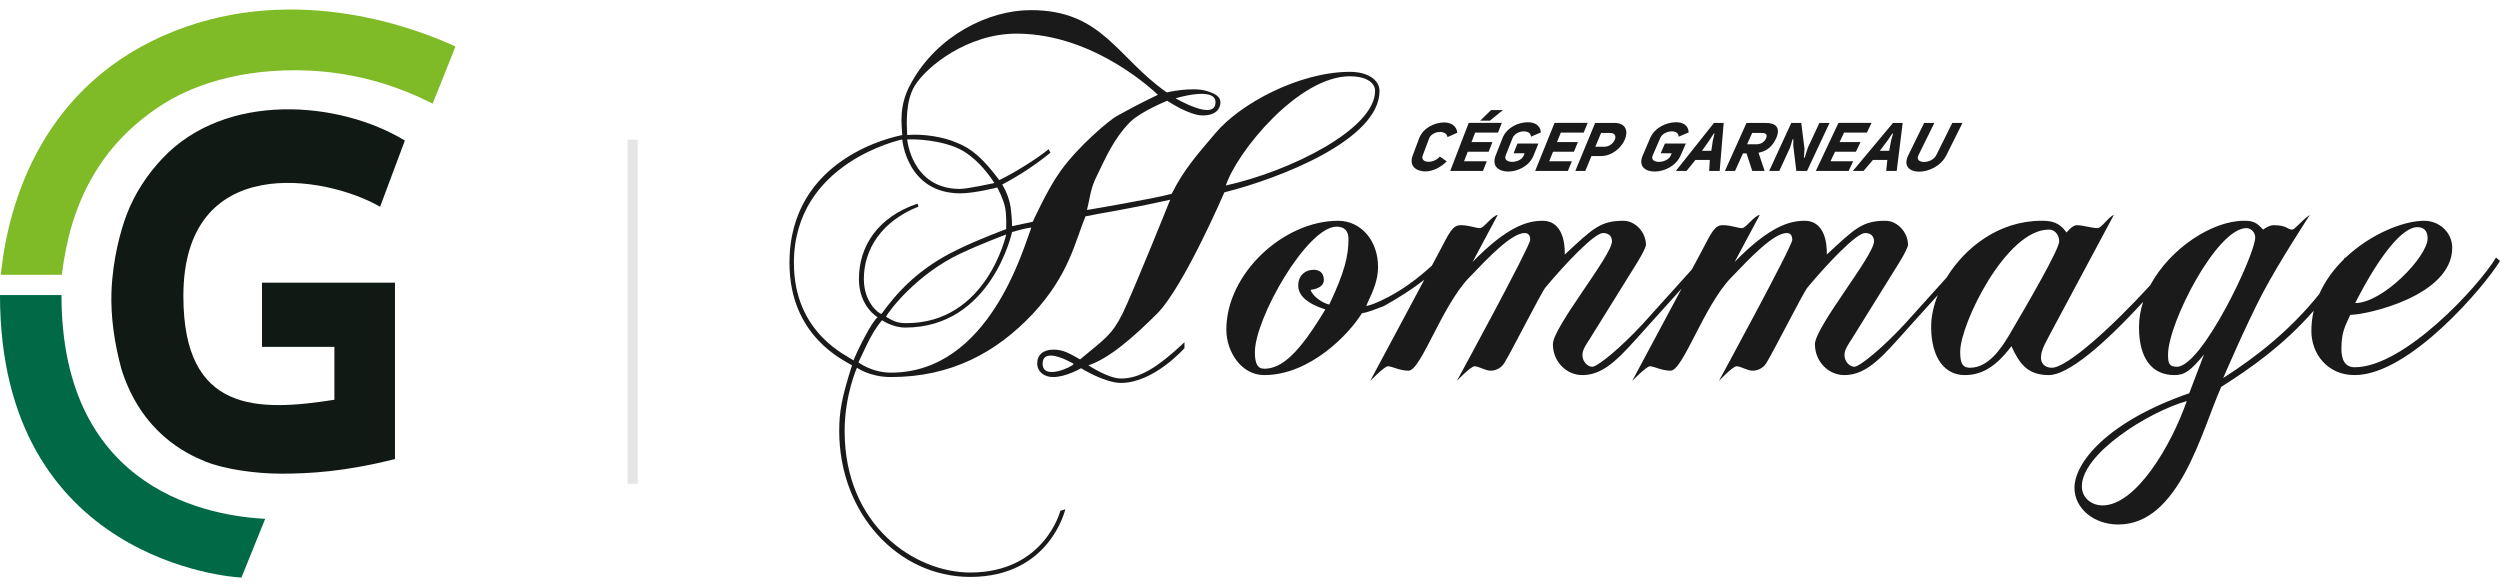 <svg xmlns="http://www.w3.org/2000/svg" width="247" height="58" viewBox="0 0 247 58" fill="none"><path d="M23.855 57.059L26.199 51.262C21.24 50.996 6.073 48.851 6.073 29.15H7.63572e-07C-0.005 55.456 23.027 57.059 23.855 57.059Z" fill="#006945"></path><path d="M17.212 3.078C4.292 8.197 0.805 19.877 0.083 27.151H6.113C6.941 20.1 9.866 14.332 15.929 10.405C18.743 8.565 23.668 6.661 30.593 6.976C34.336 7.165 38.457 8.051 42.743 10.24C42.743 10.24 44.85 5.015 45 4.594C41.266 2.87 29.426 -1.75 17.212 3.078Z" fill="#7FBA27"></path><path d="M25.886 27.915V34.272H33.038V39.497C25.503 40.674 18.117 40.847 18.117 29.26C18.117 14.963 32.143 17.306 37.552 20.426L40 13.886C33.494 9.936 22.303 9.036 16.056 15.641C14.603 17.183 13.317 19.061 12.487 21.276C11.998 22.581 11.131 25.453 11.011 28.874C10.928 31.267 11.302 33.936 12.012 36.522C13.995 42.721 18.329 44.802 20.288 45.598C22.248 46.389 25.36 46.799 27.772 46.799C30.58 46.799 34.052 46.606 39.023 45.355V34.277V27.984V27.925H25.886V27.915Z" fill="#101914"></path><line x1="62.5" y1="13.799" x2="62.5" y2="47.799" stroke="#E5E5E5"></line><g clip-path="url(#clip0_4364_2266)"><path d="M120.968 19.005C126.369 17.65 136.296 13.826 136.296 8.986C136.296 7.921 135.177 7.098 133.376 7.098C128.364 7.098 122.525 10.245 120.092 13.148C118.243 15.326 116.978 16.73 115.761 19.15C114.01 19.634 107.391 20.747 107.391 20.747C107.635 19.779 107.732 18.811 108.17 17.795C109.289 15.471 110.019 13.729 111.674 12.035C112.793 10.97 115.323 9.954 115.323 9.954C115.323 9.954 117.464 11.406 118.827 11.406C120.092 11.406 120.579 10.777 120.579 10.099C120.579 9.519 119.995 9.228 119.216 8.986C117.756 8.55 115.274 9.131 115.274 9.131C110.311 5.646 108.9 1 101.844 1C97.611 1 92.55 3.565 90.019 8.212C88.754 10.438 89.095 12.325 89.143 13.342C88.462 13.487 78 15.52 78 25.975C78 33.236 83.401 35.607 84.18 36.091C83.158 39.285 82.915 40.689 82.915 42.577C82.915 50.708 88.705 57 95.859 57C103.742 57 105.25 50.321 105.25 50.321L104.764 50.466C104.764 50.466 103.207 56.565 95.859 56.565C90.457 56.565 83.45 52.015 83.45 42.577C83.45 39.044 84.667 36.333 84.667 36.333C84.667 36.333 85.932 37.253 88.024 37.253C93.961 37.253 98.438 34.833 102.039 31.009C105.639 27.137 106.224 23.845 107.245 21.377C109.046 20.989 110.846 20.796 115.615 19.731C115.615 19.731 111.965 28.831 110.895 31.009C109.824 33.138 109.143 33.477 106.71 35.51C105.688 34.929 105.055 34.542 104.082 34.542C103.06 34.542 102.476 35.075 102.476 35.897C102.476 36.72 103.157 37.253 104.033 37.253C105.347 37.253 106.807 36.381 106.807 36.381C106.807 36.381 109.143 37.833 110.748 37.833C114.009 37.833 117.026 34.397 117.026 34.397V33.816C114.301 36.381 112.549 37.398 110.748 37.398C109.483 37.398 107.537 36.091 107.537 36.091C109.58 35.413 111.916 33.38 114.301 31.009C116.928 28.395 120.967 19.005 120.967 19.005L120.968 19.005ZM133.376 7.534C134.885 7.534 135.858 8.115 135.858 8.986C135.858 12.713 127.634 16.875 121.114 18.328C122.184 15.036 128.267 7.534 133.376 7.534ZM120.092 10.099C120.092 12.035 116.15 9.712 116.15 9.712C116.15 9.712 120.092 8.502 120.092 10.099ZM84.326 35.607C83.791 35.171 78.438 32.993 78.438 25.975C78.438 16.004 89.143 13.778 89.143 13.778C89.143 13.778 89.581 19.102 94.885 19.102C96.296 19.102 98.535 18.521 98.535 18.521C98.535 18.521 99.168 19.731 99.314 20.554C99.46 21.28 99.411 22.635 99.411 22.635C99.411 22.635 96.783 23.604 94.691 24.62C90.603 26.556 88.462 29.122 87.1 31.009C86.808 31.009 85.348 29.848 85.348 27.573C85.348 24.62 87.1 21.861 90.749 20.409L90.652 20.118C86.662 21.474 84.862 24.378 84.862 27.573C84.862 30.283 86.711 31.348 86.711 31.348C86.127 31.735 84.618 34.833 84.326 35.607H84.326ZM89.63 13.778C89.63 13.778 91.966 13.633 94.301 14.504C96.637 15.375 98.243 18.086 98.243 18.086C98.243 18.086 95.567 18.666 94.837 18.666C90.068 18.666 89.63 13.778 89.63 13.778ZM99.411 23.168C99.411 23.168 97.513 31.929 89.533 31.929C88.511 31.929 88.17 31.638 87.537 31.3C87.878 30.622 90.652 27.04 94.885 25.056C96.929 24.088 99.41 23.168 99.41 23.168L99.411 23.168ZM88.024 36.817C86.126 36.817 84.812 35.801 84.812 35.801C85.25 34.978 85.98 32.994 87.148 31.638C87.148 31.638 88.17 32.364 89.435 32.364C97.951 32.364 99.994 22.926 99.994 22.926C99.994 22.926 101.454 22.49 101.892 22.49C101.162 24.33 97.805 36.817 88.024 36.817H88.024ZM104.763 16.924C103.498 18.666 102.038 21.909 102.038 21.909L99.995 22.345C99.995 22.345 99.995 21.619 99.849 20.457C99.751 19.828 99.508 19.054 99.021 18.231C100.676 17.36 102.233 16.343 103.79 15.085L103.595 14.746C102.671 15.52 100.432 16.972 98.729 17.795C97.172 15.714 96.004 14.649 94.447 14.068C93.231 13.536 91.236 13.197 89.63 13.342C89.581 12.277 89.435 10.051 90.359 8.502C91.528 6.566 95.615 3.323 100.432 3.323C108.315 3.323 114.398 9.373 114.398 9.373C114.398 9.373 112.695 10.148 110.359 11.454C109.629 11.842 106.515 14.455 104.763 16.924V16.924ZM103.012 35.946C103.012 34.107 106.077 35.946 106.077 35.946C106.077 36.188 103.012 37.64 103.012 35.946Z" fill="#1A1A1A"></path><path d="M246.611 25.443C244.859 28.347 237.511 36.285 232.645 36.285C231.672 36.285 231.331 35.511 231.331 34.494C231.331 32.848 231.672 32.268 232.207 31.106C233.862 31.106 242.28 29.218 242.28 24.475C242.28 22.974 241.015 21.812 239.506 21.812C237.453 21.812 234.183 23.13 231.715 25.481L231.672 25.443C231.632 25.509 231.592 25.575 231.551 25.64C230.563 26.614 229.715 27.758 229.143 29.052C226.282 32.613 222.996 35.207 219.653 37.349C219.653 37.349 221.891 32.122 223.546 28.976C225.201 25.83 228.218 21.231 228.218 21.231C227.342 21.812 226.758 22.683 226.466 22.683C225.979 22.683 225.979 22.248 224.617 22.248C224.179 22.248 223.595 22.683 223.595 22.683C222.962 22.006 222.67 21.812 221.697 21.812C218.571 21.812 214.411 24.531 212.448 28.174C208.583 32.4 204.201 36.333 202.719 36.333C201.99 36.333 201.649 35.849 201.649 35.365C201.649 34.833 201.795 34.397 202.476 33.139L208.851 21.232C208.315 21.425 207.634 22.538 207.245 22.538C206.661 22.538 205.785 22.248 205.201 22.248C204.715 22.248 204.179 22.974 204.179 22.974C203.449 21.958 202.719 21.812 201.698 21.812C197.544 21.812 194.175 24.403 192.332 27.413L188.219 31.977C186.078 34.301 183.742 36.236 183.207 36.236C182.769 36.236 182.233 35.753 182.233 35.075C182.233 34.542 182.622 34.01 182.963 33.478L187.683 25.879C188.219 25.007 188.511 24.378 188.511 24.185C188.511 22.974 187.489 21.812 186.272 21.812C183.985 21.812 183.255 22.587 180.482 25.153C180.482 25.153 180.726 21.812 178.293 21.812C176.784 21.812 174.789 22.393 171.382 25.879L173.865 21.232C173.28 21.328 172.502 22.538 172.112 22.538C171.674 22.538 171.041 22.248 170.214 22.248C169.387 22.248 169.095 22.974 168.073 24.911L167.157 26.621L162.329 31.977C160.188 34.301 157.852 36.237 157.316 36.237C156.878 36.237 156.343 35.753 156.343 35.075C156.343 34.543 156.732 34.01 157.073 33.478L161.793 25.879C162.329 25.008 162.62 24.378 162.62 24.185C162.62 22.974 161.599 21.813 160.382 21.813C158.095 21.813 157.365 22.587 154.592 25.153C154.592 25.153 154.835 21.813 152.402 21.813C150.894 21.813 148.898 22.393 145.492 25.879L147.974 21.232C147.39 21.329 146.611 22.539 146.222 22.539C145.784 22.539 145.151 22.248 144.324 22.248C143.497 22.248 143.205 22.974 142.183 24.911L141.466 26.251C140.225 27.377 138.535 28.739 136.442 29.703C135.907 29.945 135.469 30.138 134.982 30.235C135.323 29.364 136.15 28.057 136.15 26.363C136.15 23.749 134.447 21.813 132.208 21.813C126.807 21.813 121.162 27.041 121.162 32.558C121.162 34.736 122.622 37.059 124.909 37.059C129.483 37.059 133.376 32.897 134.544 30.961C135.274 30.816 135.858 30.574 136.734 30.235C138.203 29.42 139.589 28.524 140.722 27.641L135.371 37.64C135.371 37.64 136.782 36.188 137.122 36.188C137.56 36.188 138.241 36.624 139.166 36.624C140.382 36.624 142.426 30.283 145.103 27.476C147.049 25.443 149.336 23.023 150.65 23.023C151.039 23.023 151.185 23.313 151.185 23.701C151.185 24.33 143.935 37.64 143.935 37.64C143.935 37.64 145.298 36.188 145.687 36.188C146.125 36.188 146.709 36.624 147.292 36.624C147.682 36.624 148.266 36.43 148.606 35.898C149.336 34.736 152.256 28.928 152.694 28.396C154.64 26.073 157.511 23.023 158.387 23.023C158.922 23.023 159.263 23.314 159.263 23.846C159.263 25.25 153.424 32.316 153.424 34.01C153.424 35.704 154.737 37.06 156.343 37.06C158.63 37.06 160.236 35.075 162.669 32.365L166.144 28.514L161.258 37.64C161.258 37.64 162.669 36.188 163.01 36.188C163.448 36.188 164.129 36.624 165.055 36.624C166.272 36.624 168.316 30.283 170.992 27.476C172.94 25.443 175.227 23.023 176.541 23.023C176.93 23.023 177.076 23.313 177.076 23.701C177.076 24.33 169.825 37.64 169.825 37.64C169.825 37.64 171.187 36.188 171.577 36.188C172.015 36.188 172.599 36.624 173.183 36.624C173.572 36.624 174.157 36.43 174.497 35.898C175.227 34.736 178.147 28.928 178.585 28.396C180.531 26.073 183.401 23.023 184.277 23.023C184.812 23.023 185.153 23.314 185.153 23.846C185.153 25.25 179.315 32.316 179.315 34.01C179.315 35.704 180.628 37.06 182.234 37.06C184.521 37.06 186.126 35.075 188.559 32.365L191.453 29.156C191.026 30.222 190.798 31.289 190.798 32.268C190.798 35.462 192.209 37.059 194.107 37.059C195.566 37.059 197.026 36.479 198.729 34.204C199.508 35.898 200.287 37.059 202.428 37.059C204.309 37.059 207.847 34.08 211.74 29.82C211.478 30.629 211.332 31.466 211.332 32.316C211.332 35.462 212.646 37.059 214.836 37.059C215.858 37.059 216.442 36.623 217.756 35.026L216.296 38.85C208.072 41.706 204.958 45.771 204.958 48.191C204.958 50.224 206.856 51.821 209.288 51.821C215.322 51.821 217.512 42.577 219.459 38.221C222.265 36.45 225.626 34.105 228.592 30.696C228.444 31.337 228.363 32.006 228.363 32.703C228.363 34.929 229.92 37.059 232.645 37.059C238.095 37.059 245.54 28.202 247 25.782L246.611 25.443L246.611 25.443ZM238.825 22.442C239.506 22.442 239.847 22.829 239.847 23.555C239.847 25.346 235.419 29.944 232.694 29.944C235.175 25.056 237.414 22.441 238.825 22.441V22.442ZM131.332 30.09C130.797 29.993 129.726 29.363 129.483 28.637C129.483 28.637 130.797 28.541 130.797 27.669C130.797 26.943 130.359 26.653 129.775 26.653C128.997 26.653 128.267 27.186 128.267 28.202C128.267 29.121 128.997 29.944 130.943 30.573C128.412 34.784 126.709 36.43 124.909 36.43C124.228 36.43 123.984 35.897 123.984 34.784C123.984 31.445 129.142 22.393 132.062 22.393C132.84 22.393 133.23 22.829 133.23 23.603C133.23 25.298 132.841 26.895 131.332 30.09ZM198.486 33.139C197.707 34.446 196.442 36.333 194.642 36.333C193.814 36.333 193.668 35.753 193.668 34.736C193.668 32.026 198.194 22.683 202.427 22.683C203.108 22.683 203.449 23.313 203.449 23.846C203.449 24.62 200.481 29.751 198.486 33.139V33.139ZM207.731 49.934C206.66 49.934 205.687 49.208 205.687 48.046C205.687 44.852 212.159 40.738 216.052 39.625C214.543 43.981 211.04 49.934 207.731 49.934ZM215.079 36.236C214.251 36.236 214.203 35.801 214.203 35.027C214.203 31.929 219.02 22.539 221.94 22.539C222.426 22.539 222.816 22.974 222.816 23.459C222.816 25.153 217.56 36.237 215.078 36.237L215.079 36.236Z" fill="#1A1A1A"></path><path d="M142.937 15.944C142.272 16.608 141.473 16.936 140.84 16.936C139.917 16.936 139.185 16.407 139.576 15.361L140.209 13.673C140.598 12.634 141.738 12.098 142.693 12.098C143.333 12.098 143.919 12.42 143.979 13.117L143.013 13.546C142.894 12.768 141.477 12.936 141.2 13.673L140.564 15.361C140.289 16.092 141.56 16.246 142.261 15.469L142.937 15.945L142.937 15.944Z" fill="#1A1A1A"></path><path d="M148.002 13.103H145.745L145.385 14.034H147.453L147.078 14.993H145.014L144.651 15.931H146.894L146.518 16.889H143.283L145.11 12.138H148.38L148.002 13.103V13.103ZM147.319 10.872H148.494L147.196 11.924H146.242L147.319 10.872Z" fill="#1A1A1A"></path><path d="M151.26 13.505C151.234 12.721 149.752 12.855 149.441 13.639L148.76 15.361C148.426 16.206 150.21 16.199 150.545 15.361L150.634 15.14H149.544L149.925 14.182H151.993L151.519 15.361C150.67 17.472 146.936 17.486 147.772 15.361L148.45 13.639C148.859 12.601 150.005 12.078 150.945 12.078C151.6 12.078 152.169 12.339 152.238 13.083L151.26 13.505V13.505Z" fill="#1A1A1A"></path><path d="M156.466 13.103H154.209L153.83 14.034H155.899L155.505 14.993H153.44L153.059 15.931H155.301L154.907 16.889H151.673L153.593 12.138H156.863L156.466 13.103L156.466 13.103Z" fill="#1A1A1A"></path><path d="M156.625 16.89H155.641L157.602 12.145H159.503C161.81 12.152 160.399 15.422 158.141 15.422H157.235L156.625 16.89ZM159.089 13.137H158.185L157.62 14.497H158.521C159.49 14.497 160.075 13.137 159.089 13.137Z" fill="#1A1A1A"></path><path d="M165.852 13.505C165.853 12.721 164.367 12.855 164.029 13.639L163.286 15.361C162.921 16.206 164.706 16.199 165.071 15.361L165.167 15.14H164.078L164.493 14.182H166.561L166.045 15.361C165.12 17.472 161.387 17.486 162.299 15.361L163.038 13.639C163.483 12.601 164.648 12.078 165.588 12.078C166.242 12.078 166.803 12.339 166.845 13.083L165.852 13.505L165.852 13.505Z" fill="#1A1A1A"></path><path d="M169.34 12.145H170.3L169.904 16.89H168.866L168.931 15.804H167.506C167.18 16.206 166.97 16.467 166.629 16.89H165.571L169.34 12.145ZM169.319 13.19L168.881 13.874L168.156 14.899H169.077L169.23 13.867L169.394 13.19H169.319Z" fill="#1A1A1A"></path><path d="M174.344 16.89H173.124L172.556 15.154H172.204L171.42 16.89H170.422L172.556 12.145H174.456C175.424 12.145 175.954 12.581 175.487 13.659C175.088 14.53 174.495 14.953 173.743 15.087L174.344 16.89ZM173.498 14.256C173.939 14.256 174.296 14.082 174.485 13.666C174.668 13.264 174.434 13.123 174.006 13.137H173.115L172.61 14.256H173.498H173.498Z" fill="#1A1A1A"></path><path d="M178.299 15.576C178.389 15.268 178.586 14.671 178.626 14.57L179.757 12.145H180.759L178.535 16.889H177.477L177.175 14.396L177.181 13.753L177.107 13.766L176.861 14.577L175.793 16.889H174.795L176.977 12.145H177.965L178.287 14.731L178.225 15.589L178.299 15.575V15.576Z" fill="#1A1A1A"></path><path d="M184.449 13.103H182.192L181.752 14.034H183.821L183.363 14.993H181.299L180.855 15.931H183.097L182.639 16.889H179.404L181.641 12.138H184.911L184.449 13.103V13.103Z" fill="#1A1A1A"></path><path d="M187.026 12.145H187.986L187.395 16.89H186.357L186.467 15.804H185.042C184.699 16.206 184.479 16.467 184.12 16.89H183.063L187.026 12.145H187.026ZM186.962 13.19L186.496 13.874L185.729 14.899H186.65L186.845 13.867L187.037 13.19H186.962Z" fill="#1A1A1A"></path><path d="M191.114 12.145L189.542 15.335C189.103 16.226 190.861 16.219 191.301 15.335L192.885 12.145H193.894L192.302 15.335C191.215 17.499 187.477 17.506 188.541 15.335L190.105 12.145H191.114Z" fill="#1A1A1A"></path></g><defs><clipPath id="clip0_4364_2266"><rect width="169" height="56" fill="white" transform="translate(78 1)"></rect></clipPath></defs></svg>